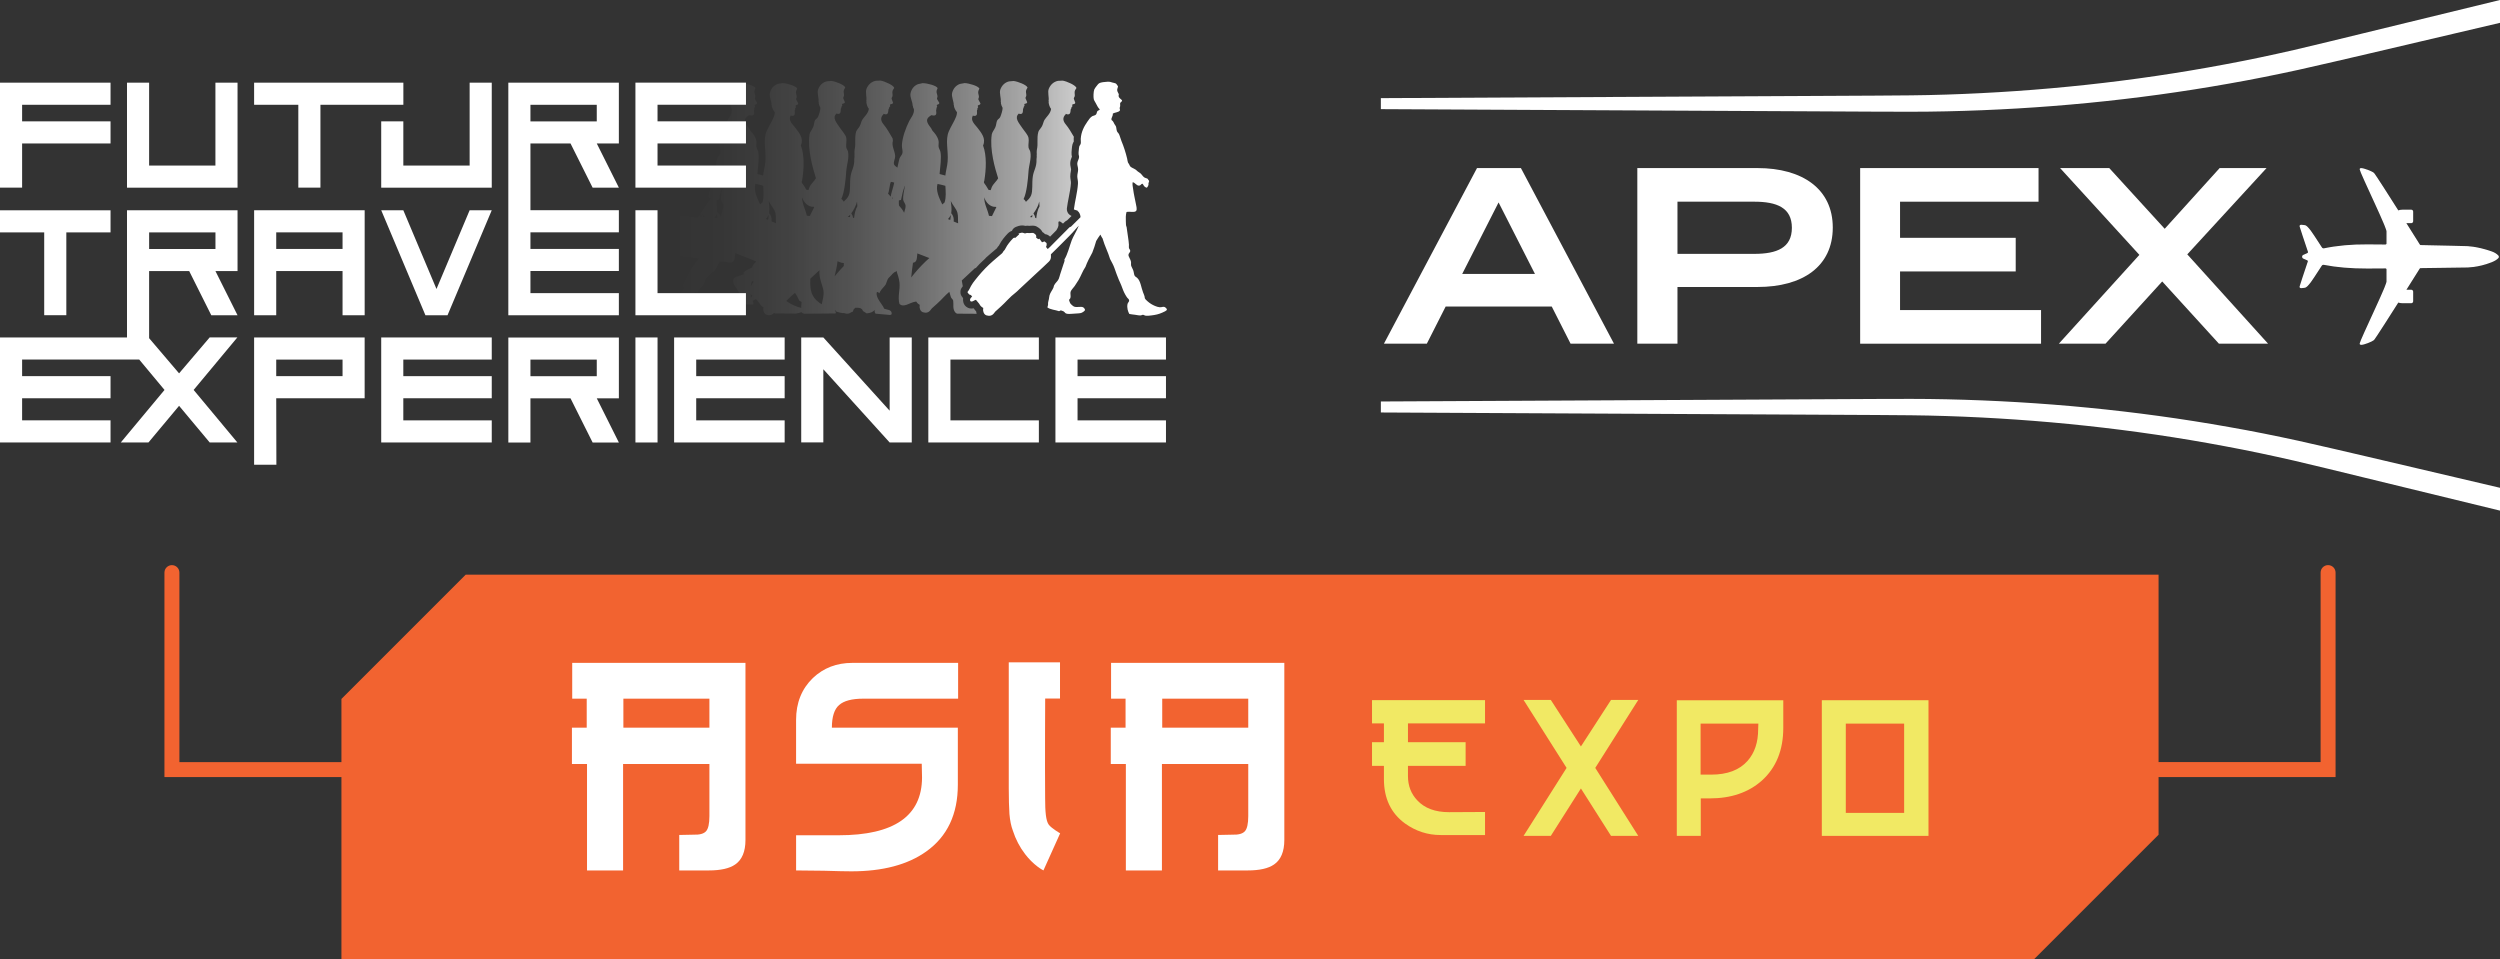 <?xml version="1.0" encoding="UTF-8"?><svg id="a" xmlns="http://www.w3.org/2000/svg" xmlns:xlink="http://www.w3.org/1999/xlink" viewBox="0 0 1433.44 549.87"><rect x="0" y="0" width="1433.44" height="549.87" fill="#333333" stroke="none"/><defs><style>.c{fill:#fff;}.d{fill:#f1e964;}.e{fill:#f26330;}.f{fill:url(#b);}.g{fill:#1d1e1c;}</style><linearGradient id="b" x1="386.52" y1="113.51" x2="617.23" y2="113.51" gradientUnits="userSpaceOnUse"><stop offset="0" stop-color="#fff" stop-opacity="0"/><stop offset=".14" stop-color="#fff" stop-opacity=".02"/><stop offset=".28" stop-color="#fff" stop-opacity=".07"/><stop offset=".43" stop-color="#fff" stop-opacity=".15"/><stop offset=".58" stop-color="#fff" stop-opacity=".26"/><stop offset=".73" stop-color="#fff" stop-opacity=".41"/><stop offset=".88" stop-color="#fff" stop-opacity=".58"/><stop offset="1" stop-color="#fff" stop-opacity=".75"/></linearGradient></defs><g><path class="e" d="M195.77,445.54H94.29v-117.22c0-2.37,1.92-4.29,4.29-4.29s4.29,1.92,4.29,4.29v108.65h92.91c2.37,0,4.29,1.92,4.29,4.29s-1.92,4.29-4.29,4.29Z"/><path class="e" d="M1339.16,445.54h-101.49c-2.37,0-4.29-1.92-4.29-4.29s1.92-4.29,4.29-4.29h92.91v-108.65c0-2.37,1.92-4.29,4.29-4.29s4.29,1.92,4.29,4.29v117.22Z"/></g><g><polygon class="e" points="1237.67 329.49 1237.67 478.61 1166.4 549.87 195.77 549.87 195.77 400.76 267.04 329.49 1237.67 329.49"/><path class="d" d="M851.48,478.79h-25.46c-7.42,0-14.22-2.2-20.39-6.61-8.08-5.88-12.12-14.36-12.12-25.46v-7.6h-6.83v-13.56h6.83v-10.8h-6.83v-13.33h64.8v13.33h-44.19v10.8h33.06v13.56h-33.06v5.84c0,5.58,1.8,10.25,5.4,14,4.19,4.48,10.25,6.72,18.18,6.72l20.61-.11v13.22Z"/><path class="d" d="M906.46,427.99l17.26-26.66h15.62l-24.66,38.97,24.66,38.97h-15.62l-17.26-27.18-17.26,27.18h-15.62l24.66-38.97-24.66-38.97h15.62l17.26,26.66Z"/><path class="d" d="M961.44,401.49v77.78h13.74v-21.49h5.21c12.19,0,22.12-3.4,29.8-10.19,8.2-7.39,12.3-17.47,12.3-30.25v-15.84h-61.05Zm46.76,13.41l-.11,3.21c0,7.53-2.03,13.59-6.09,18.17-4.65,5.25-11.6,7.87-20.83,7.87h-6.09v-29.25h33.13Z"/><path class="d" d="M1044.59,401.49v77.78h61.16v-77.78h-61.16Zm47.2,13.41v51.19h-33.46v-51.19h33.46Z"/><path class="c" d="M637.06,380.09v20.51h8.31v16.61h-8.48v20.85h8.65v61.03h20.68v-61.03h49.5v29.84c0,4.41-.65,7.32-1.95,8.73-1.3,1.42-3.64,2.06-7.03,1.95-2.94,.11-5.71,.17-8.31,.17v20.34h16.95c6.78,0,11.81-1.13,15.09-3.39,3.95-2.71,5.93-7.4,5.93-14.07v-101.54h-99.34Zm78.66,37.13h-49.33v-16.61h49.33v16.61Z"/><path class="c" d="M607.86,477.81l-9.57,21.26s-1.42-.68-3.3-2.11c-2.6-1.96-5.03-4.37-7.23-7.24-3.07-3.99-5.43-8.52-7-13.42-1.02-2.64-1.65-5.88-1.97-9.58-.24-3.77-.39-8.67-.39-14.78v-72.18h29.38v20.77h-8.5s-.19,36.11-.03,56.99c0,7.84,.42,13.16,2.12,15.38,1.64,2.13,6.49,4.9,6.49,4.9Z"/><path class="c" d="M488.67,380.09h60.69v20.51h-54.42c-6.44,0-11.05,1.22-13.81,3.64-2.77,2.43-4.15,6.75-4.15,12.97h72.22v32.72c0,16.95-6.05,29.72-18.14,38.31-10.62,7.57-24.92,11.36-42.89,11.36-3.05,0-8.31-.11-15.77-.34-6.78-.11-12.09-.17-15.94-.17v-20.17h24.41c31.75,0,47.69-11.02,47.8-33.06l-.17-7.97h-72.05v-25.09c0-9.83,3.22-17.85,9.66-24.07,6.1-5.76,13.62-8.65,22.54-8.65Z"/><path class="c" d="M328.1,400.6h8.31v16.61h-8.48v20.85h8.65v61.03h20.68v-61.03h49.5v29.84c0,4.41-.65,7.32-1.95,8.73-1.3,1.42-3.64,2.06-7.04,1.95-2.94,.11-5.71,.17-8.31,.17v20.34h16.95c6.78,0,11.81-1.13,15.09-3.39,3.95-2.71,5.93-7.4,5.93-14.07v-101.54h-99.34v20.51Zm29.33,0h49.33v16.61h-49.33v-16.61Z"/></g><path class="c" d="M669.09,177.5c-.07,.66-1.79,1.37-2.71,1.77-1.95,.88-3.83,1.31-6.25,1.59-1.03,.12-2.22,.28-3.08,.18-.72-.07-1.31-.57-1.78-.56-.38,.01-.66,.32-1.12,.37-.99,.11-2.22-.23-3.36-.37-1.13-.15-2.29-.25-3.27-.47-.74-1.27-1.48-3.5-1.03-5.7,.19-.9,.97-1.17,.93-2.05-.03-.72-.71-1.06-1.12-1.59-.37-.48-.77-1.18-1.12-1.78-.95-1.64-1.53-3.34-2.24-5.23-.41-1.1-.95-2.1-1.4-3.17-.92-2.23-1.77-4.49-2.52-6.72-.64-1.89-1.65-3.55-2.54-5.28-1.14-3.9-3.08-7.51-4.19-11.42,0-.06-.02-.11-.02-.17,0-.04-.02-.07-.02-.1,0,0,0,0,0,0-.05-.07-.12-.13-.17-.2-.43-.65-.8-1.36-1.14-2.09-.86,1.17-1.68,2.38-2.41,3.66-.59,2.24-1.39,4.44-2.21,6.63-1.46,2.72-2.93,5.35-3.98,8.32,0,0-.01,0-.02,0-1.59,2.3-2.39,4.86-3.92,7.47-.6,1.02-1.36,2.18-2.24,3.46-.61,.87-2.14,2.38-2.34,3.36-.2,1,.24,2.48-.09,3.46-.19,.55-.71,.68-.75,1.21-.01,.24,.57,1.63,.65,1.77,.34,.58,1.68,1.76,2.24,1.96,1.75,.62,3.76-.26,5.13,.37,.38,.17,1.19,1,1.12,1.59-.06,.51-1.54,1.48-2.24,1.68-.84,.25-2.39,.26-3.82,.38-1.42,.11-3.09,.26-4.2,.09-1.26-.19-1.17-.88-2.05-1.4-.5-.29-.95-.28-1.5-.56-.46,.06-.63,.42-1.12,.46-2.16-.76-4.97-.88-6.63-2.15,.05-.51,.31-.92,.37-1.4,.06-.42-.04-.81,0-1.21,.07-.66,.32-1.38,.46-2.06,.16-.75,.2-1.59,.37-2.23,.44-1.62,1.64-3,2.24-4.39,.18-.41,.19-.92,.37-1.3,.69-1.48,2.13-2.41,2.71-3.83,.35-.85,.54-1.8,.84-2.71,.61-1.82,1.17-3.61,1.77-5.41,.29-.88,.71-1.75,.75-2.71-.06-.05-.12-.08-.19-.12,2.04-3.35,2.9-7.52,4.26-11.12,.86-2.29,2.83-5.32,4.05-8.35-.61,.6-1.22,1.21-1.76,1.87-2.35,2.83-5.05,5.32-7.6,7.95-2.15,2.22-4.39,4.35-6.63,6.56,0,.33,0,.68,.02,1.03,.08,1.22-.27,2.29-1.16,3.15-1.09,1.05-2.18,2.09-3.29,3.13-1.55,1.45-3.12,2.88-4.68,4.33-3.06,2.85-6.12,5.71-9.19,8.56-.57,.53-1.09,1.11-1.7,1.58-1.79,1.38-3.45,2.89-5,4.52-1.15,1.21-2.32,2.4-3.56,3.53-1.12,1.02-2.25,2.02-3.36,3.04-.23,.21-.41,.49-.59,.76-1.12,1.6-2.66,1.94-4.4,1.4-1.56-.48-2.13-2.41-1.96-3.7,.03-.19,.08-.37,.12-.54-.93-.52-1.69-1.15-2.16-2.1-.19-.39-.53-.72-.82-1.07-.42-.52-.86-1.03-1.27-1.53-1.01,.2-1.7,1.17-2.86,.96-.54-.25-.53-.76-.48-1.42,.36-.48,.78-1.03,1.18-1.55-.23-.21-.47-.41-.7-.61-.07-.06-.15-.17-.22-.17-.96-.07-1.22-.92-1.73-1.46,.01-.15-.01-.27,.04-.33,.87-1.01,1.37-2.24,1.99-3.39,.65-1.2,1.47-2.26,2.3-3.32,2.46-3.15,5.12-6.13,8.02-8.89,1.3-1.24,2.69-2.4,4.05-3.58,1.12-.97,2.26-1.92,3.38-2.88,.14-.12,.28-.27,.36-.44,.24-.53,.59-.97,1.02-1.38,.29-.28,.45-.69,.64-1.06,1.07-2.08,2.54-3.86,4.14-5.55,.4-.43,.85-.69,1.46-.44,.73-.67,1.46-1.35,2.19-2.02-.1-.1-.21-.22-.38-.4,1.11-.44,2.16-.86,3.3-.24,.31,.17,.62,.13,.93,0,.42-.18,.86-.2,1.31-.12,.96,.16,1.91-.14,2.94-.04,.97,.54,2.04,1.08,1.63,2.66,.4,.3,.8,.6,1.24,.93,.19-.1,.39-.2,.63-.32,.5,.68,1,1.38,1.52,2.09,.49-.18,.93-.35,1.4-.52,.41,.32,.78,.62,1.18,.94,.15,.76,.12,1.51-.3,2.24,.32,.39,.63,.76,.99,1.2,.51-.48,1-.92,1.48-1.37,.21-.2,.41-.41,.61-.62,3.31-3.34,6.63-6.68,9.94-10.02,.37-.37,.71-.76,1.22-.73,1.87-1.85,3.72-3.69,5.56-5.52-.03-.48-.1-.95-.25-1.4-.37-1.1-.86-1.78-1.46-2.15,.02-.07,.05-.12,.06-.19-.7-.27-1.59-.35-2.15-.75,.57-4.65,2-9.67,2.33-14.66,.11-1.68-.35-2.92-.38-4.2-.02-1.33,.48-2.69,.47-4.01,0-1.27-.57-2.45-.47-3.64,.11-1.19,.99-2.33,1.03-3.55,.02-.51-.24-1.05-.28-1.49-.06-.71,0-1.56,.1-2.34,.08-.69,.11-1.51,.28-2.14,.15-.54,.71-1.06,.84-1.68,.18-.89-.05-1.9,0-2.7,.25-4.12,1.99-7.24,3.83-9.9,.84-1.21,1.73-2.58,2.9-3.17,.63-.32,1.49-.29,2.05-.94,.47-.54,.36-1.41,.84-1.96,.42-.47,.94-.24,1.31-.93-1.04-.98-1.59-2.23-2.34-3.64-.42-.81-.95-1.51-1.12-2.24-.27-1.2-.18-4.26,.28-5.51,.2-.55,.83-1.34,1.3-1.96,.48-.63,1.01-1.34,1.59-1.68,.89-.52,2.96-.74,4.67-.84,1.28-.07,1.98,.17,2.89,.47,.61,.2,1.34,.25,1.77,.47,.65,.33,.87,1.05,1.4,1.68-.07,.81-.51,1.45-.46,2.24,.04,.89,.7,1.6,.93,2.34-.34,1.41,.04,1.75,.84,2.52,.33,.32,1.01,.77,1.03,1.12,.01,.56-.97,.86-1.12,1.49-.1,.42,.12,1.14,0,1.77-.06,.33-.27,.74-.28,1.03-.02,.43,.3,.86,.19,1.3-.77,1.22-2.91,1.07-4.11,1.87,.2,1.59-1.26,2.6-.65,3.73,.12,.23,.31,.21,.28,.19,.7,.64,.82,1.15,1.31,2.06,.27,.5,.66,.86,.84,1.3,.33,.84,.23,1.89,.65,2.89,.23,.56,.73,.84,1.03,1.4,.64,1.24,.93,2.77,1.49,4.11,1.33,3.16,2.43,6.6,3.27,10.08,.18,.75,.21,1.59,.47,2.24,.11,.26,.46,.67,.65,1.03,.24,.43,.4,.91,.56,1.12,.63,.78,2.08,1.23,3.08,1.87,.46,.29,.85,.74,1.31,1.12,.5,.41,1.1,.69,1.49,1.02,.9,.78,1.51,1.94,2.33,2.43,.68,.41,1.38,.42,1.97,.84,.04,.48,.7,.75,.75,1.31,.02,.26-.3,.7-.38,1.22-.04,.31,.05,.71,0,.94-.1,.45-.68,1.48-1.02,1.58-.68-.21-1.1-.48-1.49-.93-.4-.45-.49-1.09-1.03-1.4-.91,.32-.86,1.07-1.87,1.13-1.48,.07-2.24-1.77-3.64-1.97-.3,1.25,.09,2.64,.28,4.11,.35,2.79,.96,5.18,1.5,8.03,.24,1.27,.82,3.28,.28,4.2-.78,1.31-3.83,.26-5.6,.75-.49,1.71-.46,3.62-.38,5.5,.03,.71,.01,1.44,.09,2.06,.06,.42,.29,.8,.37,1.21,.1,.46,.14,.95,.19,1.4,.33,2.89,.95,5.79,1.12,8.59,.04,.59-.13,1.28,0,1.87,.12,.54,.78,1,.75,1.77-.04,.74-.98,1.27-1.03,2.15-.05,1.11,1.27,2.55,1.49,4.11,.08,.58-.11,1.21,0,1.86,.14,.81,.88,1.88,1.21,2.8,.45,1.23,.43,2.41,.84,3.18,.29,.54,.91,.78,1.4,1.21,2.06,1.79,2.35,5.62,3.45,8.41,.3,.73,.65,1.54,.84,2.23,.1,.35,.04,.78,.19,1.13,.23,.54,.98,1.25,1.59,1.77,1.28,1.12,2.61,1.93,4.2,2.61,.87,.38,1.9,.69,2.71,.75,1.15,.08,1.8-.44,2.71-.18,.29,.08,1.49,.85,1.4,1.59Z"/><path class="f" d="M616.25,55.02c.13-.97-.38-2.18,.17-3.27,.27-.44,.55-.88,.81-1.32-.52-1.59-5.39-3.76-7.89-4.2-.9,.04-1.8,.08-2.7,.12-2.44,.49-4.26,2.1-5.28,4.51-.84,1.96,.27,5.18-.14,6.94,.13,.36,.15,.65,.04,1.04,.19,1.27,.61,2.59,1.4,3.59-.24,2.66-2.82,4.7-3.79,6.33-.57,.95-.76,2.35-1.41,3.59-.61,1.18-1.84,2.28-2.1,3.26-1.01,3.78-.03,6.76-.83,10.17-.06,.56-.14,1.12-.11,1.68,.02,.6,.09,1.22-.01,1.81,.14,.68-.12,1.5-.1,1.99,.16,4.57-1.54,6.22-2.1,9.78-.63,4.06,.13,8.33-1.05,11.09-.6,1.42-1.74,2.53-2.89,3.59-.5-.9-1.05-1.41-1.48-1.67,.04,0,.09,.02,.14,.02,1.77-3.62,2.48-11.09,2.79-15.76,.24-3.69,1.75-7.5,1.03-11.25-.18-.94-.9-1.64-1.03-2.58-.24-1.72,.38-3.66,0-5.46-.39-1.8-2.21-3.61-3.45-5.46-2.3-3.41-4.72-5.94-2.15-8.42,.29,.11,.58,.21,.86,.23,2.36,.13,1.07-3.1,1.93-3.45-.04-.94,.15-.62,.56-1.29-.17-.35-.22-.59-.08-1.01,.64-.37,1.32-.08,1.59-.95-.32-.78-.64-1.56-.97-2.34-.07-.67,.4-.87,.45-1.59,.08-.96-.49-2.13-.02-3.22,.25-.44,.49-.89,.73-1.34-.59-1.55-5.5-3.44-8-3.75-.88,.08-1.77,.16-2.65,.24-2.38,.59-4.09,2.27-4.96,4.69-.71,1.97,.55,5.08,.24,6.83,.14,.35,.18,.64,.09,1.03,.19,.9,.5,1.83,.98,2.63,0,1.38-.72,3.77-1.38,5.28-.34,.77-1.36,1.22-1.73,1.93-.54,1.03-.48,2.59-1.04,3.86-.73,1.66-1.87,2.84-2.07,4.18-1.3,8.7,1.91,19.62,3.57,24.84,.03,.1,.05,.22,.07,.36-.92,1.65-2.78,3.09-3.64,5.01-.27,.6-.48,1.17-.62,1.72-.39-.08-.8-.14-1.22-.16-2.34-4.31-3.07-3.66-2.45-5.22,1.1-6.56,1.47-14.46-.7-20.22,1.81-4.04-.99-7.28-3.15-10.11-1.52-2-4.28-4.16-2.72-7.04,.34,.1,.7,.2,1.03,.19,2.39-.06,.77-3.22,1.61-3.64-.12-.95,.1-.64,.44-1.35-.21-.34-.28-.57-.19-1.02,.61-.43,1.33-.19,1.51-1.1-.4-.76-.81-1.51-1.21-2.28-.13-.67,.32-.91,.31-1.64-.02-.98-.7-2.11-.33-3.26,.2-.47,.41-.94,.6-1.42-.75-1.51-5.9-3.01-8.44-3.13-.89,.15-1.78,.31-2.65,.47-2.35,.8-3.91,2.64-4.55,5.16-.53,2.06,1.05,5.09,.9,6.88,.18,.34,.25,.63,.2,1.03,.35,1.13,.89,2.28,1.7,3.15-.02,.86-.18,1.68-.47,2.46-1.03,2.74-2.95,5.58-4.2,8.48-2.21,5.14-.2,10.91-.7,17.28-.22,2.83-1.06,5.54-1.32,8.12-1.03-.3-2.1-.58-3.3-.89,.37-4.17,1.17-9.44,.47-12.78-.2-.96-.91-1.85-1.05-2.93-.12-.91,.2-2.23,0-3.26-.52-2.6-2.27-4.51-3.5-5.87-.35-.39-.43-.95-.69-1.3-1.85-2.46-3.83-4.81-1.05-6.85,.03,0,.66-.48,1.12-.76,.49,.06,1.03,.27,1.5,.24,2.39-.16,.64-3.25,1.45-3.7-.17-.94,.07-.64,.39-1.37-.22-.32-.31-.57-.22-1.01,.59-.45,1.31-.24,1.45-1.15-.43-.75-.87-1.49-1.31-2.23-.16-.67,.28-.93,.24-1.65-.06-.98-.8-2.08-.47-3.24,.18-.48,.37-.96,.54-1.43-.82-1.49-6.02-2.79-8.58-2.81-.88,.19-1.76,.38-2.63,.57-2.32,.89-3.79,2.78-4.33,5.32-.44,2.07,1.27,5.04,1.2,6.85,.19,.33,.27,.62,.24,1.02,.15,.42,.33,.83,.53,1.24,.25,2.79-1.83,4.98-2.7,6.72-1.91,3.76-3.95,9.35-4.2,13.7-.09,1.57,.54,3.38,.34,4.56-.19,1.19-1.38,2.15-1.74,3.26-.41,1.25-.64,3.02-1.05,4.57-.06,.22-.11,.42-.16,.64-.94-.65-1.76-1.31-1.95-1.99-.38-1.37,.75-3.13,.7-4.56-.09-2.9-2.23-5.91-1.31-8.81-.04-.45-.09-.91-.15-1.36-1.54-2.72-3.41-5.95-5.19-8.08-1.46-1.74-2.16-3.78-.08-5.78,0,0,.07-.19,.1-.31,.34,.14,.67,.3,1,.33,2.38,.25,1.25-3.08,2.15-3.39,.02-.95,.18-.62,.64-1.28-.15-.36-.19-.61-.03-1.03,.67-.34,1.34-.02,1.66-.89-.28-.81-.57-1.61-.86-2.41-.03-.68,.45-.86,.55-1.59,.13-.97-.38-2.18,.16-3.26,.28-.44,.55-.88,.82-1.32-.52-1.59-5.38-3.75-7.89-4.2-.9,.04-1.8,.08-2.7,.12-2.44,.49-4.26,2.1-5.28,4.51-.84,1.96,.27,5.17-.14,6.93,.12,.36,.15,.65,.04,1.04,.19,1.27,.61,2.59,1.4,3.59-.24,2.66-2.82,4.7-3.79,6.32-.57,.95-.76,2.35-1.41,3.58-.61,1.18-1.84,2.28-2.1,3.26-1.01,3.77-.04,6.75-.83,10.16-.05,.56-.14,1.12-.11,1.68,.02,.6,.1,1.22-.01,1.81,.14,.68-.11,1.5-.1,1.99,.16,4.57-1.55,6.2-2.1,9.78-.63,4.06,.13,8.32-1.05,11.08-.6,1.41-1.74,2.52-2.89,3.59-.5-.9-1.05-1.41-1.48-1.67,.04,0,.09,.01,.13,.02,1.77-3.62,2.48-11.08,2.79-15.75,.24-3.69,1.75-7.49,1.03-11.24-.17-.94-.9-1.64-1.03-2.57-.24-1.72,.38-3.66,0-5.46-.39-1.8-2.21-3.6-3.45-5.46-2.29-3.4-4.72-5.94-2.14-8.41,.28,.11,.58,.21,.86,.23,2.35,.13,1.07-3.09,1.93-3.44-.04-.94,.15-.62,.55-1.29-.16-.35-.22-.59-.08-1.01,.64-.36,1.32-.08,1.58-.95-.32-.78-.64-1.56-.97-2.34-.07-.67,.39-.87,.45-1.59,.08-.96-.5-2.13-.02-3.22,.25-.44,.49-.89,.73-1.34-.59-1.55-5.5-3.44-7.99-3.75-.88,.08-1.77,.16-2.64,.24-2.38,.59-4.08,2.27-4.95,4.69-.71,1.97,.55,5.07,.24,6.82,.14,.35,.18,.64,.1,1.03,.19,.91,.5,1.83,.97,2.63,0,1.38-.72,3.76-1.38,5.28-.34,.76-1.36,1.22-1.72,1.92-.54,1.03-.47,2.59-1.04,3.85-.74,1.66-1.87,2.84-2.07,4.18-1.3,8.7,1.91,19.6,3.57,24.82,.03,.1,.05,.22,.07,.36-.91,1.65-2.78,3.09-3.64,5.01-.27,.6-.47,1.17-.62,1.72-.39-.08-.8-.14-1.22-.16-2.33-4.31-3.06-3.65-2.45-5.21,1.1-6.56,1.47-14.45-.7-20.2,1.81-4.03-.99-7.26-3.15-10.1-1.51-1.99-4.27-4.15-2.72-7.03,.34,.09,.69,.19,1.02,.19,2.39-.06,.77-3.21,1.61-3.64-.13-.95,.09-.63,.44-1.35-.2-.34-.28-.57-.18-1.02,.61-.42,1.33-.19,1.51-1.09-.4-.76-.8-1.51-1.21-2.28-.13-.67,.31-.91,.31-1.64-.02-.98-.71-2.11-.33-3.25,.2-.47,.41-.94,.6-1.42-.75-1.51-5.9-3.01-8.44-3.12-.89,.15-1.77,.31-2.65,.47-2.35,.8-3.91,2.63-4.55,5.15-.53,2.05,1.05,5.09,.9,6.88,.18,.34,.25,.63,.2,1.03,.35,1.12,.9,2.28,1.7,3.15-.02,.86-.18,1.68-.46,2.45-1.03,2.73-2.95,5.57-4.2,8.47-2.21,5.14-.2,10.9-.7,17.27-.22,2.82-1.06,5.53-1.32,8.12-1.02-.3-2.09-.58-3.3-.89,.37-4.16,1.17-9.43,.47-12.77-.2-.96-.91-1.85-1.05-2.93-.12-.91,.2-2.23,0-3.26-.52-2.6-2.27-4.51-3.5-5.86-.35-.39-.43-.95-.69-1.3-1.85-2.46-3.83-4.8-1.05-6.84,.03,0,.66-.48,1.12-.75,.49,.06,1.03,.26,1.51,.24,2.38-.16,.64-3.24,1.46-3.7-.17-.94,.06-.64,.38-1.37-.22-.33-.31-.56-.22-1.01,.59-.45,1.31-.24,1.45-1.15-.43-.74-.87-1.49-1.31-2.23-.16-.67,.28-.93,.23-1.65-.06-.98-.8-2.08-.47-3.24,.18-.48,.37-.96,.55-1.44-.82-1.48-6.02-2.79-8.57-2.8-.88,.19-1.76,.38-2.63,.57-2.31,.89-3.78,2.78-4.32,5.32-.44,2.07,1.27,5.04,1.2,6.84,.19,.33,.28,.62,.24,1.02,.15,.42,.33,.84,.53,1.24,.25,2.78-1.83,4.98-2.7,6.71-1.9,3.76-3.94,9.35-4.2,13.69-.09,1.57,.54,3.37,.35,4.56-.19,1.19-1.39,2.15-1.75,3.26-.41,1.25-.64,3.01-1.05,4.56-.87,3.27-1.42,6.08-2.1,9.78-.36,1.98-1.85,6.12-1.85,7.52,0,1.08,1.39,.03,1.15,.95-.46,1.84-3.42,4.33-4.26,6.85-.88,.56-1.35,1.43-1.56,2.43-.82,.41-.95,1.24-1.39,1.88-3.55-.31-6.61-1.32-10.58-1.02-1,5.5-1.78,10.92-2.62,16.48-.27,1.83-.81,3.76-.41,5.75,1.94,.94,4.43,.92,6.78,1.21,2.43,.3,4.89,.64,7.37,.99-2.12,2.43-3.81,4.74-5.87,8.48-.44,.7-2.83,6.31-3.49,7.28-.11,.17,1.04,.56,.93,.72-.56,.82-.63,1.18-.93,1.73-1.4,2.53-4.26,4-2.91,7.23,2.5,1.65,8.87,1.92,8.55,4.75,.06,.22,.11,.44,.16,.68,.08,.33,.26,.52,.49,.65,.09-.01,.19-.02,.33,0,1.97,.19,3.94,.3,5.92,.52,1,.12,2.01,.3,2.66-.02,.14-.29,.2-.6,.23-.94h-.03c-.36-2.03-2.36-1.69-4.27-2.45-1.11-2.68-4.84-6.02-4.31-9.19,.17-1.01,1.52,.3,1.52,.3,.37-1.21,2.16-3.29,3.18-4.35,1.06-1.1,1.01-3.43,2.42-4.68,1.4-1.25,2.38-2.94,3.72-3.24,.5-.56,1-1.12,1.47-1.7,.56-1.38,1.22-2.71,2.09-3.97,.48,.05,.95,.09,1.41,.1,.37,.01,.73-.13,1.09-.12,1.76,.05,4.38,1.4,5.66-.56,.51-.77,.63-2.83,.76-4.33,2.83,1.09,5.68,2.21,8.54,3.32,1.15,.44,2.3,.98,3.44,1.48-1.06,1.11-2.06,2.21-2.33,3.47-1.48,.71-3.43,1.53-4.76,2.61-.39,.32,.41,1.02-.13,1.3-2.12,1.08-5.46,1-5.95,3.26-.54,2.46,2.47,4.96,3.5,7.49,1.15,2.84,1.17,5.23,3.5,6.51h4.55c.18-.8-.07-1.47-.4-2.12,.71-.2,1.28-.77,2.02-.91,.42,.5,.85,1.01,1.27,1.53,.28,.35,.62,.67,.82,1.07,.47,.95,1.23,1.58,2.16,2.1-.04,.17-.09,.36-.12,.54-.17,1.29,.39,3.22,1.96,3.7,1.62,.5,3.06,.23,4.16-1.1,.16,.11,.31,.22,.48,.33,3.95,0,7.87,.11,11.84,.08,.11,0,.23-.01,.34-.01,1.11-.17,2.16-.51,3.21-.83,.04,.1,.09,.2,.12,.3,.36,.26,.79,.45,1.24,.62,5.91-.02,11.97-.08,18.06-.16,.11-.21,.13-.42,.15-.65-.02-.09-.03-.17-.06-.24h-.02c-.13-.37-.33-.69-.56-.98,.37,.06,.65,.23,.76,.6,.09,.08,.18,.16,.27,.24,.44,.13,.87,.26,1.27,.37,.66,.2,1.35,.34,2.06,.43,.34,0,.7,0,1.05,.01,.11,.05,.21,.11,.33,.15,1.38,.43,2.63,.29,3.65-.58,.31-.1,.61-.2,.9-.32,.06-.08,.13-.15,.19-.23h-.04c.18-.55,.45-.9,.53-1.24,.3-.28,.61-.55,.91-.82,2.02-.15,3.62,.11,4.27,1.72h0s.04,.04,.05,.06c.05,.07,.09,.15,.14,.22,.1,.05,.2,.09,.3,.14,.81,.42,1.18,.87,1.67,1.07,.29,.04,.49-.07,.79-.12,.07-.01,.14,0,.21,0,.11-.03,.22-.05,.32-.06,.05-.02,.1-.03,.17-.04,.3-.05,.59-.14,.87-.23,.22-.09,.42-.17,.63-.26,.23-.11,.44-.24,.65-.38,.08-.05,.15-.11,.23-.17,.03-.02,.07-.04,.1-.07,.06-.05,.13-.1,.2-.15h-.02c.04-.21,.16-.35,.31-.45,.11,.25,.17,.53,.13,.83,.06,.22,.11,.44,.16,.68,.08,.33,.26,.52,.5,.65,.09-.02,.19-.02,.33,0,1.97,.2,3.94,.3,5.92,.52,1,.12,2.02,.3,2.66-.02,.14-.29,.2-.6,.23-.94,0,0-.02,0-.03,0-.36-2.03-2.36-1.69-4.27-2.45-1.11-2.68-4.84-6.02-4.32-9.19,.17-1.01,1.52,.3,1.52,.3,.38-1.21,2.16-3.29,3.19-4.36,1.06-1.1,1.01-3.43,2.42-4.68,1.4-1.25,2.37-2.94,3.72-3.25,.16-.18,.32-.37,.48-.55,.7,2.2,1.51,4.38,1.74,6.62,.45,4.42-1.16,8.29,0,12.38,2.51,2.34,5.68-.75,9.09-1.3,.17-.03,.35-.05,.53-.07,.47,.84,1.18,1.43,2.04,1.91-.04,.17-.09,.36-.12,.54-.17,1.29,.39,3.22,1.96,3.7,1.74,.54,3.28,.2,4.4-1.4,.18-.26,.36-.54,.59-.76,1.11-1.02,2.24-2.03,3.36-3.04,1.24-1.12,2.41-2.31,3.56-3.53,1-1.06,2.07-2.04,3.17-3,.3,1.01,.6,2.01,.89,3,.22,.74,1.24,1.35,1.34,2.1,.31,2.12-.41,4.5,1,6.45,.13,.16,.25,.3,.38,.45,.25,.18,.5,.35,.77,.52,3.77,0,7.51,.09,11.29,.07-.14-.47-.25-.94-.31-1.42-.54-.52-.99-1.1-1.36-1.73-.38,.08-.8,.14-1.25,.14-.36,0-.73-.03-1.08-.1-.33-.06-.65-.17-.96-.31-1.18-.54-3.11-1.98-2.83-5.45,0-.04,0-.09,.01-.13-.15-.19-.27-.36-.37-.49-.03-.04-.05-.08-.08-.11-.73-.8-1.11-1.86-1.06-2.93,0-1.08,.35-2.02,1.02-2.8,.11-.13,.22-.29,.33-.47-.23-1.1-.43-2.22-.59-3.3,1.85-1.72,3.69-3.45,5.54-5.17,.74-.69,1.49-1.38,2.24-2.07,.03,.11,.05,.21,.08,.32,.79-.89,1.58-1.76,2.39-2.61,1.1-1.02,2.18-2.06,3.26-3.1,.15-.15,.27-.31,.39-.47,.73-.66,1.47-1.3,2.19-1.92,.32-.27,.63-.54,.95-.82,.65-.56,1.3-1.11,1.95-1.66,.36-.31,.73-.61,1.09-.92,.34-.59,.76-1.14,1.26-1.67,.05-.1,.1-.2,.15-.29,1.4-2.73,3.3-4.9,4.8-6.48,.82-.87,1.69-1.34,2.46-1.59,.42-1.03,1.24-1.85,2.29-2.27,.89-.35,2.1-.84,3.58-.84,.62,0,1.22,.08,1.8,.25,.38-.07,.78-.11,1.18-.11,.36,0,.73,.03,1.11,.09,.12,0,.33-.02,.54-.04,.36-.03,.81-.07,1.31-.07,.3,0,.58,.01,.87,.04,.56,.06,1.1,.23,1.58,.5l.08,.05c1.68,.93,2.66,2.02,3.19,3.11,.56,.27,1.06,.66,1.46,1.18,.8,.06,1.58,.36,2.23,.87l.68,.54,.38-.38c1.06-1.07,2.12-2.14,3.18-3.21,.75-1.22,1.39-2.39,1.23-3.68-.26-2.09,.71-1.8,2.6-.19,.13-.13,.26-.27,.4-.4l.06-.06c.34-.35,.97-.99,1.92-1.42l.3-.3,2.22-2.2c-.32-.15-.65-.33-.97-.55-1.23-.87-1.88-2.34-1.7-3.83,.26-2.08,.67-4.21,1.07-6.27,.52-2.71,1.07-5.51,1.25-8.16,.04-.54-.05-1.06-.15-1.71-.1-.62-.21-1.32-.23-2.14-.02-1.08,.16-2.06,.3-2.85,.08-.47,.17-.95,.17-1.22,0-.16-.09-.56-.16-.88-.17-.79-.41-1.88-.3-3.14,.1-1.18,.5-2.16,.79-2.87,.05-.11,.1-.25,.15-.37-.07-.28-.16-.66-.2-1.11-.07-.9-.04-1.96,.11-3.15,.02-.15,.03-.31,.05-.48,.06-.65,.13-1.45,.34-2.25,.19-.73,.52-1.3,.76-1.69,0-.11-.01-.22-.02-.31-.03-.45-.07-1-.03-1.58,.02-.3,.06-.57,.09-.86-1.42-2.48-3.05-5.21-4.62-7.07-1.46-1.74-2.17-3.78-.08-5.79,0,0,.07-.19,.1-.3,.34,.14,.67,.29,1.01,.33,2.38,.25,1.26-3.08,2.15-3.39,.02-.96,.19-.62,.64-1.28-.15-.36-.19-.61-.03-1.03,.67-.34,1.34-.01,1.66-.89-.28-.8-.57-1.61-.85-2.41-.03-.68,.45-.87,.55-1.59Zm-215.04,68.63c.48-.29,1.29-.11,1.5,.36-.52,.36-1.36,.22-1.5-.36Zm1.8,.78c-.11-.48-.22-.96-.33-1.44,.12-.14,.26-.3,.41-.45,.12,.54,.41,1.08,.9,1.61,.23,.24,.5,.41,.81,.56-.61-.06-1.21-.14-1.79-.27Zm6.38,.45c.84-.68,1.31-1.49,1.55-2.39,.28,.69,.22,1.58,.42,2.55-.65-.09-1.31-.13-1.97-.16Zm3.89-.35c-.39-1.36-1.15-2.41-2.15-3.17,.17-1.94-.29-4.17-.15-6.35,.03-.45,1.18-.19,1.26-.61,.58-2.93,1.26-5.97,2.42-8.53-.67,2.82-1.38,6.57-1.23,8.48,.09,1.09,1.32,2.27,1.4,3.58,.08,1.38-.94,4.02-1.55,6.58Zm77.6-7.23c.22-.59,.38-1.2,.52-1.81,.07,.89,.15,1.82,.18,2.79-1.1,1.83-1.6,4.21-1.88,6.79-.16-.12-.37-.22-.63-.3-.13-.93-.48-1.75-.98-2.46,1.33-1.76,2.37-3.9,2.79-5.01Zm-3.43,5.8c.06,.42-.02,.88-.12,1.38-.44-.03-.89-.06-1.3-.08,.49-.35,.96-.79,1.42-1.3Zm-20.77-4.54c.03,.23,.05,.46,.09,.7-.05-.02-.11-.03-.17-.04-.77,1.55-1.53,3.09-2.27,4.63-.58-.05-1.15-.11-1.72-.17-.87-3.89-2.82-6.97-2.69-10.61,.77,2.82,3.42,5.8,6.77,5.49Zm-22.16,3.3c.53,1.99,.23,3.99,.42,6.12-.86-.35-1.69-.69-2.55-1.04,.23-1.96-.35-3.56-1.43-4.77,.02-.1,.04-.2,.06-.31,.3-2.28,0-4.34-.32-6.73,1.13,2.53,3.21,4.48,3.82,6.73Zm-3.86,1.38c.19,.79-.15,1.7-.22,2.8-.37-.14-.76-.27-1.15-.38-.02-.08-.04-.15-.07-.23,.62-.62,1.12-1.37,1.43-2.18Zm-7.53-17.82c1.5,.3,3.01,.63,4.49,1.08,.2,3.47,.48,6.7-.46,9.5-.4,.42-.85,.79-1.31,1.17-1.91-3.89-3.82-8.08-2.73-11.75Zm-1.07,56.19c-.47,.64-.92,1.3-1.31,2.02-.1,.18-.19,.37-.29,.55,.11-.87,.26-1.65,.41-2.24,.26-1.04,.78-.78,1.18-.33Zm-1.53,8.8c-.11-.52-.17-1.07-.21-1.63,.05,0,.1,.02,.15,.03,.08,0,.15,.11,.22,.17,.23,.2,.47,.41,.7,.61-.26,.35-.53,.7-.79,1.04-.02-.08-.05-.15-.07-.23Zm28.88,6.1c-2.51-.48-6.03-2.02-8.58-3.94,.24-.25,.48-.49,.72-.74,1.34-1.41,2.78-2.71,4.3-3.94,.88,1.47,1.78,2.9,2.41,4.4,.07,.08,.14,.15,.19,.23,.39,.19,.79,.4,1.18,.6-.11,1.15-.23,2.27-.23,3.39Zm11.74-2.04c-2.14-1.22-3.94-2.93-4.94-4.71-1.7-3.01-1.75-6.51-1.59-9.97,.94-.87,1.87-1.75,2.81-2.62,.81-.75,1.63-1.51,2.44-2.26-.51,4.29,1.94,9.11,2.27,11.78,.34,2.79-.46,5.28-.98,7.78Zm12.62-21.93c-1.85,1.9-3.6,3.9-5.26,5.98,.69-3.12,1.51-6.19,1.7-8.73,.79,.35,1.57,.65,2.34,.87,.36,.1,.74,.05,1.09,.15,.07,.02,.14,.05,.22,.08-.05,.54-.07,1.09-.08,1.65Zm28.11-38.75s-.04,.1-.06,.15c-.17-.19-.35-.38-.52-.57,.35,0,.71-.09,.58,.42Zm.7-8.48c-.36,1.95-1.8,5.98-1.85,7.45-.54-.59-1.07-1.18-1.58-1.79,0,0,.01,0,.03,0,.71-1.19,.91-5.53,1.64-6.7,.71,.09,1.31,.24,1.87,.41-.04,.22-.08,.41-.12,.63Zm5.82,16.67c-.74-1.5-1.8-2.87-2.96-4.16-.07-.9-.11-1.82-.06-2.73,.03-.45,1.18-.19,1.26-.61,.53-2.69,1.16-5.45,2.16-7.87,.04,0,.07,0,.11,0-.62,2.73-1.22,6.06-1.08,7.82,.09,1.09,1.32,2.27,1.4,3.59,.06,.9-.36,2.35-.83,3.95Zm12.26,27.98c-2.89,2.76-5.55,5.74-8.02,8.89-.06,.08-.13,.16-.19,.24,.18-2.71,.69-5.6,1.02-8.45,.69-.07,1.3-.34,1.75-1.02,.51-.78,.64-2.83,.76-4.33,2.28,.88,4.58,1.78,6.88,2.67-.75,.65-1.49,1.31-2.21,1.99Zm10.93-33.9c-.41,.42-.86,.79-1.31,1.17-1.92-3.9-3.83-8.08-2.74-11.76,1.5,.3,3.01,.63,4.5,1.07,.21,3.47,.48,6.71-.45,9.51Zm3.27,10.05c-.38-.14-.76-.27-1.15-.39-.02-.08-.05-.15-.07-.23,.62-.62,1.12-1.37,1.43-2.19,.19,.79-.15,1.71-.22,2.8Zm1.95,.9c.24-1.96-.34-3.56-1.43-4.77,.02-.1,.05-.2,.06-.31,.3-2.28,0-4.34-.32-6.73,1.13,2.53,3.22,4.48,3.82,6.73,.53,1.99,.23,4,.42,6.12-.86-.35-1.69-.69-2.56-1.04Zm24.22-7.73c-.77,1.55-1.53,3.09-2.27,4.63-.58-.05-1.15-.1-1.72-.17-.87-3.89-2.82-6.97-2.7-10.62,.77,2.82,3.42,5.8,6.78,5.49,.03,.23,.05,.46,.09,.7-.06-.01-.11-.03-.18-.04Zm20.76,5.27c-.44-.03-.89-.06-1.3-.08,.49-.35,.96-.8,1.41-1.31,.06,.42-.02,.88-.12,1.38Zm2.37,.6c-.16-.12-.37-.22-.63-.3-.13-.93-.48-1.75-.98-2.47,1.34-1.76,2.38-3.9,2.79-5.02,.22-.58,.39-1.19,.53-1.8,.08,.89,.15,1.82,.17,2.78-1.1,1.83-1.61,4.21-1.88,6.8Z"/><polygon class="c" points="386.52 253.7 449.9 253.7 449.9 241.03 399.19 241.03 399.19 228.35 449.9 228.35 449.9 215.68 399.19 215.68 399.19 206.17 449.9 206.17 449.9 193.49 386.52 193.49 386.52 253.7"/><polygon class="c" points="668.54 206.17 668.54 193.49 605.16 193.49 605.16 253.7 668.54 253.7 668.54 241.03 617.84 241.03 617.84 228.35 668.54 228.35 668.54 215.68 617.84 215.68 617.84 206.17 668.54 206.17"/><polygon class="c" points="218.58 253.7 281.96 253.7 281.96 241.03 231.25 241.03 231.25 228.35 281.96 228.35 281.96 215.68 231.25 215.68 231.25 206.17 281.96 206.17 281.96 193.49 218.58 193.49 218.58 253.7"/><path class="c" d="M291.46,253.72h12.68v-25.34h22.98l12.68,25.35h15.05l-12.68-25.35h12.68v-34.86h-63.38v60.19Zm12.68-47.52h38.03v9.51h-38.03v-9.51Z"/><polygon class="c" points="532.28 253.7 595.66 253.7 595.66 241.03 544.96 241.03 544.96 206.17 595.66 206.17 595.66 193.49 532.28 193.49 532.28 253.7"/><polygon class="c" points="510.1 235.48 472.08 193.49 459.4 193.49 459.4 253.66 472.08 253.66 472.08 211.72 510.1 253.7 522.78 253.7 522.78 193.49 510.1 193.49 510.1 235.48"/><rect class="c" x="364.34" y="193.49" width="12.68" height="60.22"/><path class="c" d="M145.7,266.47h12.77l-.09-38.12h50.7v-34.86h-63.38v72.98Zm12.68-60.3h38.03v9.51h-38.03v-9.51Z"/><polygon class="c" points="427.72 94.92 377.01 94.92 377.01 82.25 427.72 82.25 427.72 69.57 377.01 69.57 377.01 60.06 427.72 60.06 427.72 47.38 364.34 47.38 364.34 107.59 427.72 107.59 427.72 94.92"/><path class="c" d="M291.46,120.55v60.21h63.38v-12.68h-50.7v-12.68h50.7v-12.68h-50.7v-9.51h50.7v-12.68h-50.7v-38.29h22.97l12.68,25.35h15.05l-12.68-25.35h12.68V47.4h-63.38V120.55Zm12.68-60.47h38.03v9.51h-38.03v-9.51Z"/><polygon class="c" points="171.05 107.58 183.73 107.58 183.73 60.08 231.28 60.08 231.28 47.4 145.7 47.4 145.7 60.08 171.05 60.08 171.05 107.58"/><polygon class="c" points="123.52 94.93 85.5 94.93 85.5 47.4 72.82 47.4 72.82 107.61 136.2 107.61 136.2 47.4 123.52 47.4 123.52 94.93"/><polygon class="c" points="269.28 94.93 231.26 94.93 231.26 69.58 218.58 69.58 218.58 107.61 281.96 107.61 281.96 47.4 269.28 47.4 269.28 94.93"/><polygon class="c" points="12.68 82.26 63.38 82.26 63.38 69.58 12.68 69.58 12.68 60.08 63.38 60.08 63.38 47.4 0 47.4 0 107.58 12.68 107.58 12.68 82.26"/><path class="c" d="M72.83,193.49H0v60.21H63.38v-12.68H12.68v-12.68H63.38v-12.68H12.68v-9.51H79.82l14.51,17.43-25.06,30.1h15.87l17.54-20.99,17.54,20.99h15.87l-25.06-30.1,25.06-30.11h-15.87l-17.54,20.6-17.18-20.17v-38.49s22.97,0,22.97,0l12.68,25.35h15.05l-12.68-25.35h12.68v-34.86h-63.38v72.92Zm12.68-60.24h38.03v9.51h-38.03v-9.51Z"/><polygon class="c" points="427.7 168.08 377.01 168.08 377.01 120.55 364.34 120.55 364.34 180.76 427.7 180.76 427.7 168.08"/><path class="c" d="M145.7,180.76h12.68v-25.35h38.03v25.35h12.68v-60.21h-63.38v60.21Zm12.68-47.53h38.03v9.51h-38.03v-9.51Z"/><polygon class="c" points="38.03 180.73 38.03 133.25 63.38 133.25 63.38 120.58 0 120.58 0 133.25 25.35 133.25 25.35 180.73 38.03 180.73"/><polygon class="c" points="250.27 165.7 231.25 120.55 218.58 120.55 243.93 180.76 256.6 180.76 281.96 120.55 269.28 120.55 250.27 165.7"/><path class="g" d="M613.97,130c-.06,0-.12,.02-.18,.03,.07-.02,.15-.04,.23-.03-.02,0-.03,0-.05,0Z"/><path class="g" d="M586.08,133.38s-.01,0-.02,0c.02,0,.05,0,.08,0-.02,0-.04,0-.06,0Z"/><path class="g" d="M581.72,136.26c-.11,0-.22,.02-.32,.06,.11-.04,.22-.06,.34-.06h-.01Z"/><path class="g" d="M592.01,133.51c-.06,0-.11,0-.17,0,.21,0,.42,0,.63,.01-.16-.02-.31-.02-.46-.02Z"/><path class="g" d="M600.76,142.73c-.36-.44-.66-.8-.98-1.18,.32,.38,.62,.75,.98,1.18Z"/><path class="g" d="M589.06,133.52s-.04,0-.07,0c.04,0,.08,0,.12,0-.02,0-.04,0-.05,0Z"/><g><g><path class="c" d="M1433.44,292.78l-78.74-19.17c-13.11-3.17-26.28-6.46-39.32-9.48-13.09-2.99-26.22-5.79-39.43-8.23-52.8-9.96-106.42-15.63-160.17-17.36-6.72-.18-13.44-.39-20.16-.43-6.71-.11-13.47-.12-20.23-.16l-40.52-.21-81.04-.41-162.08-.82v-6.31l162.08-.82,81.04-.41,40.52-.21c6.75-.03,13.5-.09,20.29-.05,6.78-.02,13.57,.11,20.35,.23,54.25,1.19,108.46,6.36,161.94,15.89,13.38,2.33,26.7,5.03,39.97,7.92,13.31,2.94,26.38,6.07,39.56,9.11l75.94,17.83v13.09Z"/><path class="c" d="M1433.44,0l-78.74,19.17c-13.11,3.17-26.28,6.46-39.32,9.48-13.09,2.99-26.22,5.79-39.43,8.23-52.8,9.96-106.42,15.63-160.17,17.36-6.72,.18-13.44,.39-20.16,.43-6.71,.11-13.47,.12-20.23,.16l-40.52,.21-81.04,.41-162.08,.82v6.31l162.08,.82,81.04,.41,40.52,.21c6.75,.03,13.5,.09,20.29,.05,6.78,.02,13.57-.11,20.35-.23,54.25-1.19,108.46-6.36,161.94-15.89,13.38-2.33,26.7-5.03,39.97-7.92,13.31-2.94,26.38-6.07,39.56-9.11l75.94-17.83V0Z"/></g><g><path class="c" d="M889.75,175.77h-60.85l-10.79,21.29h-24.6l53.37-100.7h25.17l53.37,100.7h-24.89l-10.79-21.29Zm-9.64-18.7l-20.86-41-20.86,41h41.72Z"/><path class="c" d="M1050.87,130.46c0,22.3-17.26,34.09-43.16,34.09h-45.89v32.51h-23.02V96.37h68.91c25.89,0,43.16,12.08,43.16,34.09Zm-23.45,.14c0-11.51-8.63-14.96-21.58-14.96h-44.02v29.92h44.02c12.95,0,21.58-3.45,21.58-14.96Z"/><path class="c" d="M1170.29,177.79v19.28h-103.72V96.37h102.28v19.28h-79.41v20.71h66.32v19.28h-66.32v22.15h80.85Z"/><path class="c" d="M1254.14,145.85l46.32,51.21h-28.19l-32.51-35.68-32.51,35.68h-26.76l46.18-50.92-45.46-49.77h28.19l31.79,34.81,31.5-34.81h26.9l-45.46,49.48Z"/></g><g><path class="c" d="M1318.94,129.72c.12,.6,3.2,9.8,4.79,14.54,.17,.49-.08,1.03-.57,1.22-1.02,.4-1.82,.76-2.39,1.07-.52,.27-.52,1.02,0,1.3,.56,.3,1.32,.64,2.3,1.01,.49,.19,.74,.73,.58,1.22-1.61,4.81-4.58,13.68-4.7,14.27-.16,.81,1.62,.27,2.48,.22,.86-.05,1.89-1.35,3.18-2.97,.75-.94,3.83-5.66,6.29-9.48,.35-.54,.98-.8,1.61-.68,6.06,1.19,14.32,2.14,24.92,2.11,3.33-.01,6.82-.03,10.37-.06,.55,0,.99,.44,.99,.98,0,2.19,0,5.41,0,7.02,0,.43-.44,1.7-1.18,3.51l-.47,1.13c-.53,1.25-1.15,2.7-1.85,4.26l-.5,1.13c-.64,1.44-1.34,2.97-2.05,4.53l-.52,1.13c-.35,.77-.71,1.55-1.06,2.32l-.52,1.13c-3.81,8.28-7.46,16.16-7.22,16.51,.48,.7,6.31-1.51,7.44-2.48,.57-.49,7.39-11.16,14.06-21.69h.15c.69,.27,1.51,.44,2.5,.44h3.03s1.3,0,1.3,0h.63c.38,0,.69-.31,.69-.7v-5.48c0-.39-.3-.71-.69-.71h-1.93s-1.59,0-1.59,0c3.5-5.54,6.54-10.37,8.04-12.76,.18-.28,.48-.45,.82-.46,14.44-.17,26.04-.36,26.04-.36,0,0,6.63,.19,14.59-2.99,1.59-.63,2.92-1.39,3.71-2.28,.15-.16,.15-.28,.15-.43,0-.14-.04-.29-.14-.43-.79-.89-2.08-1.71-3.69-2.28-8.78-3.08-14.6-3-14.6-3,0,0-11.56-.32-25.96-.6-.33,0-.63-.18-.81-.46-1.47-2.34-4.57-7.28-8.15-12.95h1.62s1.3,0,1.3,0h.63c.38,0,.69-.31,.69-.7v-5.48c0-.39-.3-.71-.69-.71h-1.93s-3.03,0-3.03,0c-.97,0-1.8,.19-2.51,.47h-.14c-6.67-10.53-13.49-21.2-14.06-21.68-1.13-.97-6.96-3.18-7.44-2.48-.24,.34,3.42,8.23,7.22,16.51l.52,1.13c.36,.77,.71,1.55,1.06,2.32l.52,1.13c.71,1.56,1.4,3.09,2.05,4.53l.5,1.13c.69,1.56,1.32,3.01,1.85,4.26l.47,1.13c.73,1.81,1.18,3.07,1.18,3.51,0,1.63,0,4.86,0,7.05,0,.55-.45,.99-.99,.98-3.55-.04-7.04-.07-10.36-.08-10.51-.04-18.74,.98-24.81,2.25-.63,.13-1.28-.13-1.63-.68-2.48-3.84-5.63-8.68-6.38-9.63-1.29-1.62-2.32-2.91-3.18-2.97-.86-.05-2.64-.59-2.48,.22Z"/><path class="c" d="M1353.85,197.7c-.08,0-.15,0-.22-.01-.26-.03-.45-.14-.57-.3-.28-.41-.09-1.09,6.37-15.15l2.91-6.36c.71-1.56,1.4-3.08,2.05-4.53l.51-1.13c.69-1.56,1.32-3,1.85-4.25l.47-1.13c1-2.46,1.15-3.15,1.15-3.35v-7.02c0-.15-.06-.29-.17-.4-.11-.11-.25-.16-.4-.16h0c-3.55,.03-7.05,.05-10.38,.06-9.32,.02-17.71-.68-25-2.12-.46-.09-.92,.1-1.18,.5-3.58,5.56-5.71,8.76-6.31,9.52l-.05,.06c-1.39,1.74-2.4,3-3.44,3.07-.2,.01-.46,.05-.72,.1-.84,.13-1.63,.26-2.02-.14-.09-.1-.24-.32-.17-.67,.11-.57,2.62-8.1,4.71-14.32,.1-.29-.05-.59-.33-.7-.91-.35-1.72-.7-2.34-1.03-.38-.2-.61-.59-.61-1.02,0-.43,.23-.82,.61-1.02,.64-.34,1.49-.72,2.44-1.09,.28-.11,.42-.42,.33-.7-2.13-6.34-4.68-14.01-4.8-14.59h0c-.07-.35,.08-.57,.17-.67,.39-.4,1.18-.27,2.02-.14,.27,.04,.52,.08,.72,.1,1.04,.06,2.05,1.32,3.44,3.07,.65,.82,2.81,4.07,6.45,9.72,.26,.4,.73,.59,1.19,.49,7.34-1.54,15.72-2.32,24.9-2.26,3.33,.01,6.82,.04,10.37,.08,.15,0,.3-.06,.4-.16s.17-.25,.17-.4v-7.05c0-.2-.15-.89-1.15-3.35l-.47-1.13c-.53-1.25-1.15-2.69-1.85-4.25l-.5-1.13c-.64-1.44-1.34-2.97-2.05-4.53l-2.89-6.31c-6.48-14.1-6.68-14.78-6.39-15.19,.11-.17,.3-.27,.57-.3,1.45-.18,6.44,1.8,7.49,2.71,.21,.18,.75,.64,13.99,21.53,.78-.28,1.59-.42,2.46-.42h4.96c.62,0,1.11,.5,1.11,1.13v5.48c0,.62-.5,1.12-1.11,1.12h-2.79c3.41,5.4,6.34,10.06,7.75,12.31,.1,.16,.27,.26,.46,.26,14.24,.27,25.85,.59,25.96,.6,.22,0,5.98-.04,14.73,3.03,1.63,.57,3,1.42,3.87,2.4,.17,.22,.25,.45,.25,.7,0,.18,0,.42-.25,.7-.77,.87-2.07,1.68-3.86,2.4-7.95,3.18-14.69,3.02-14.76,3.02-.1,0-11.74,.19-26.02,.36-.19,0-.37,.1-.47,.26-1.44,2.3-4.31,6.86-7.63,12.13h2.76c.61,0,1.11,.51,1.11,1.13v5.48c0,.62-.5,1.12-1.11,1.12h-4.96c-.89,0-1.7-.12-2.46-.38-13.24,20.89-13.8,21.38-13.99,21.54-1,.86-5.6,2.72-7.28,2.72Zm.02-.82s.02,0,.03,0c1.2,0,5.67-1.66,6.68-2.53,.29-.28,2.49-3.46,13.98-21.59l.12-.19,.53,.03c.72,.27,1.49,.41,2.35,.41h4.96c.15,0,.27-.14,.27-.29v-5.48c0-.17-.11-.29-.27-.29h-4.28s.4-.65,.4-.65c3.5-5.54,6.54-10.37,8.04-12.76,.25-.4,.69-.65,1.16-.65,14.27-.17,25.92-.36,26.04-.36,.09,0,6.66,.15,14.45-2.96,1.67-.67,2.87-1.4,3.55-2.17t.04-.15c0-.06-.02-.12-.06-.17-.75-.85-2-1.61-3.5-2.14-8.6-3.02-14.42-2.99-14.46-2.98-.13,0-11.74-.32-25.97-.6-.47,0-.9-.25-1.15-.65-1.47-2.34-4.57-7.28-8.15-12.95l-.4-.64h4.3c.15,0,.27-.13,.27-.29v-5.48c0-.17-.11-.29-.27-.29h-4.96c-.84,0-1.61,.14-2.36,.43l-.16,.03h-.37l-.12-.19c-11.49-18.14-13.69-21.32-13.99-21.6-1.01-.87-5.48-2.53-6.68-2.53-.01,0-.02,0-.03,0,.43,1.47,3.57,8.28,6.35,14.34l2.89,6.31c.71,1.56,1.4,3.09,2.05,4.53l.5,1.13c.7,1.57,1.33,3.01,1.85,4.27l.47,1.13c1.07,2.64,1.21,3.35,1.21,3.67v7.05c0,.38-.15,.73-.41,.99-.27,.26-.64,.38-1,.4-3.55-.04-7.04-.07-10.36-.08-9.13-.04-17.44,.72-24.72,2.24-.81,.17-1.62-.17-2.06-.86-3.58-5.55-5.78-8.87-6.36-9.6-1.16-1.45-2.21-2.77-2.88-2.81-.22-.01-.51-.06-.8-.11-.35-.06-.98-.15-1.23-.11,.2,.74,1.92,5.95,4.76,14.42,.24,.71-.12,1.47-.81,1.74-.92,.36-1.73,.72-2.35,1.05-.15,.08-.17,.22-.17,.28s.02,.2,.17,.28c.59,.31,1.37,.65,2.25,.99,.7,.27,1.06,1.03,.82,1.75-2.79,8.3-4.47,13.42-4.67,14.15,.26,.05,.88-.06,1.23-.11,.3-.05,.58-.09,.8-.11,.67-.04,1.72-1.36,2.84-2.76l.05-.06c.58-.73,2.75-3.99,6.26-9.45,.44-.68,1.24-1.02,2.04-.86,7.23,1.42,15.62,2.13,24.84,2.1,3.33-.01,6.82-.03,10.37-.06h.01c.37,0,.72,.14,.99,.41,.27,.26,.41,.62,.41,.99v7.02c0,.32-.14,1.02-1.21,3.66l-.47,1.14c-.53,1.26-1.16,2.7-1.85,4.27l-.51,1.13c-.65,1.44-1.34,2.97-2.05,4.53l-2.92,6.36c-2.91,6.32-5.91,12.85-6.33,14.29Zm-34.52-67.25l-.41,.1,.41-.08s0-.01,0-.01Z"/></g></g></svg>